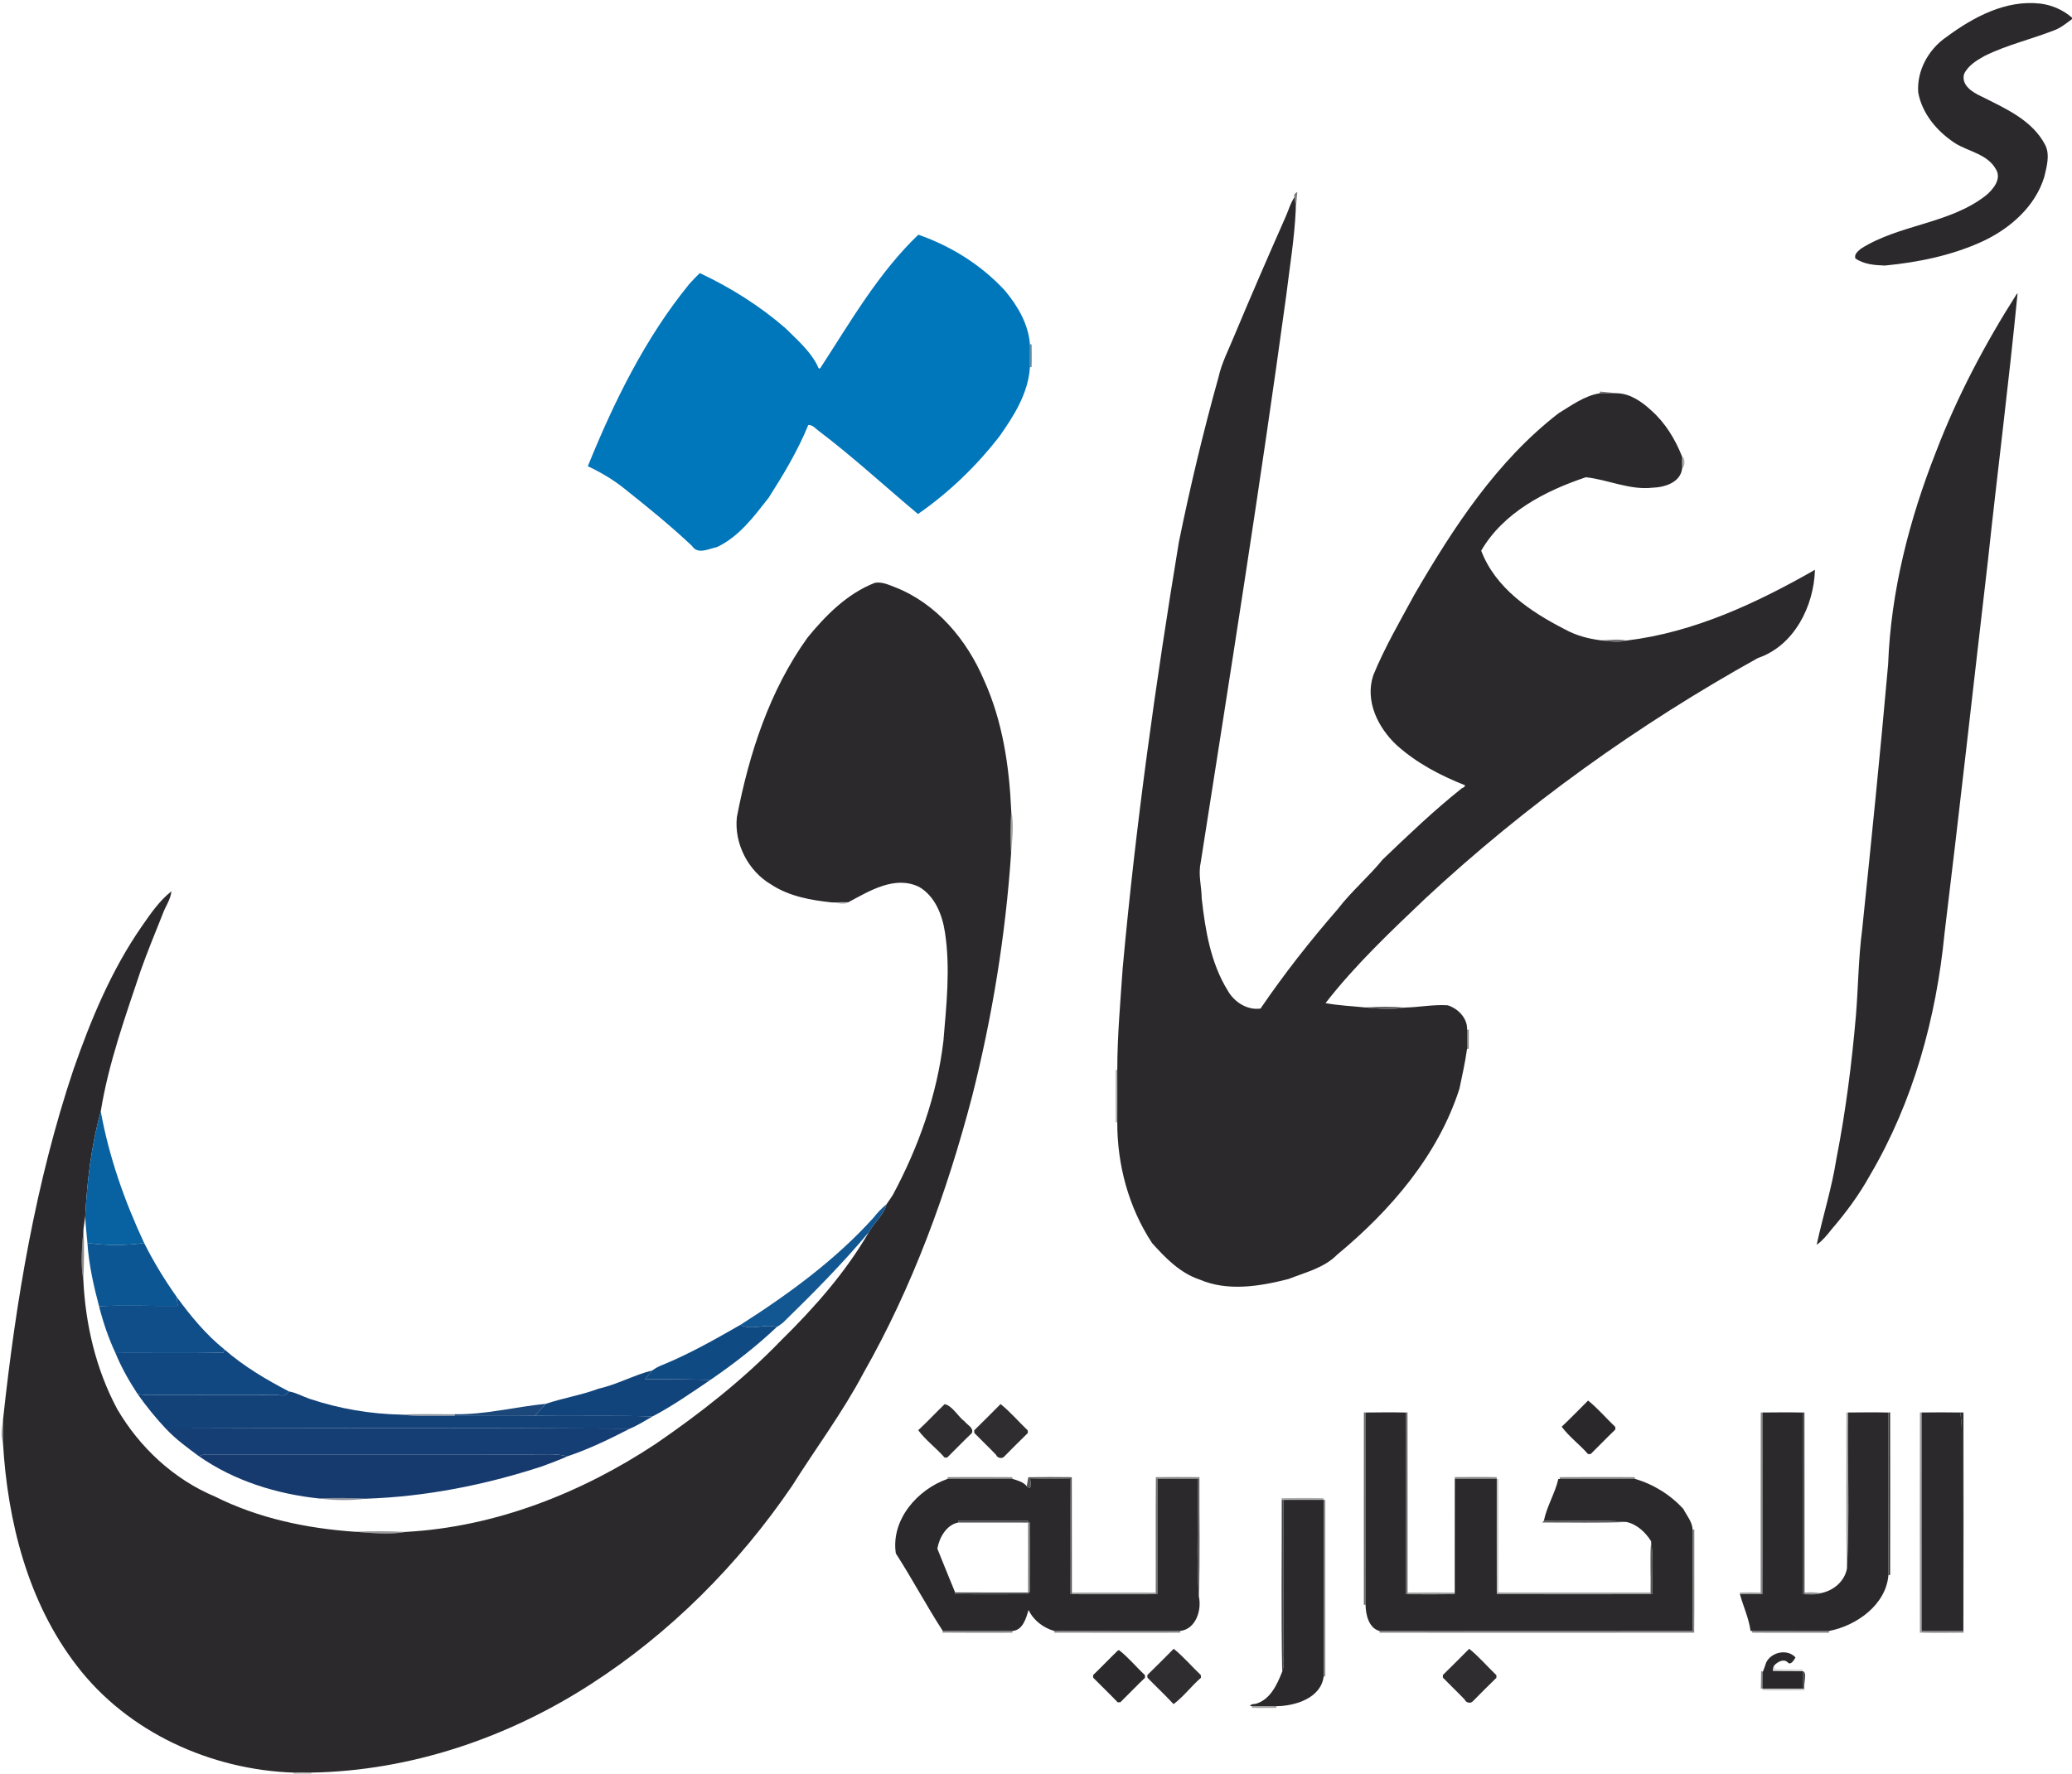 <svg xmlns="http://www.w3.org/2000/svg" width="1580" height="1015pt" viewBox="0 0 1185 1015"><path fill="#2b292c" d="M1113.2 21.15c15.41-11.38 33.92-21.39 53.77-19.08 6.67.84 12.98 3.65 18.06 8.05v.79c-3.37 2.47-6.63 5.22-10.62 6.58-13.05 5.07-26.83 8.27-39.41 14.51-4.56 2.56-9.37 5.42-11.71 10.31-1.78 6.48 4.86 10.49 9.67 12.74 13.73 6.9 29.53 13.67 36.84 28.13 2.66 5.59.7 12.21-.62 17.92-5.13 16.97-19.5 29.56-35.15 36.89-17.57 8.12-36.85 12.06-56.02 13.91-5.75-.17-12.08-.67-16.92-4.09-.74-2.53 1.58-4.1 3.2-5.56 22.17-14.01 50.6-14.08 71.52-30.47 4.18-3.49 9.18-9.56 5.58-15.12-4.81-8.54-15.59-9.94-23.29-14.77-10.15-6.64-18.8-16.75-21.04-28.95-.95-12.49 5.91-24.82 16.14-31.79z"/><path fill="#181719" d="M740.38 112.72c-.8-1.46.43-2.22 1.55-2.89-.22 2.53-.65 7.61-.87 10.14-.08-2.44-.31-4.86-.68-7.25z" opacity=".57"/><g fill="#2b292c"><path d="M740.38 112.72c.37 2.39.6 4.81.68 7.25-.74 16.55-3.51 32.95-5.49 49.38-14.82 108.35-32.02 216.33-48.92 324.36-1.45 6.71.57 13.47.62 20.22 2.04 18.23 5.12 37.01 14.96 52.85 3.67 6.47 11.04 11.23 18.67 10.19 13.52-19.85 28.42-38.79 44.17-56.9 7.78-10.15 17.61-18.44 25.67-28.33 14.47-13.86 28.97-27.75 44.65-40.28.72-.8 2.48-.98 2.46-2.24-14.12-5.59-27.76-12.74-39.1-22.97-10.66-9.96-18.25-25.25-13.36-39.95 6.56-16.06 15.37-31.07 23.61-46.3 22.21-38.19 47-76.28 82.37-103.59 7.39-4.49 14.9-10.1 23.61-11.43 3.28-.01 6.7.04 10.03-.01 7.35.21 14.07 4.91 19.28 9.74 8.07 7.13 13.8 16.54 17.71 26.49.02 1.66.05 4.99.06 6.65-.9 8.23-10.08 10.94-17.05 11.15-13.12 1.43-25.28-4.6-38.02-5.99-23.25 7.75-47.18 20.13-59.88 42.01 8.13 21.44 28.23 34.97 47.88 45 6.37 3.55 13.53 5.43 20.75 6.3 4.76.6 9.81 1.35 14.56.1 38.52-4.63 74.36-21.43 107.7-40.47-.64 20.88-11.9 43.47-32.67 50.49-68.56 38.11-132.88 84.21-190.26 137.63-19.91 18.95-40.1 38.02-57 59.78 7.48 1.37 15.11 1.69 22.68 2.47 7.42.68 15.14 1.45 22.54.07 8.21-.15 16.4-1.85 24.64-1.31 5.93 1.83 11.39 7.4 11.1 13.91-.08 3.64-.02 7.36-.02 11.03-1.02 7.65-2.79 15.23-4.35 22.81-12.26 38.21-39.49 69.69-69.91 94.91-7.53 7.64-18.29 10.16-27.93 13.96-16.46 4.19-34.68 7.2-50.81.26-11.15-3.72-19.51-12.33-27.13-20.85-13.43-20.41-19.97-44.79-19.9-69.11.01-10.01.07-20.01.01-30 0-19.39 1.77-38.69 3.07-58.01 7.44-81.7 18.8-162.99 32.15-243.92 6.46-31.62 13.93-63.03 22.62-94.11 1.84-8.42 5.91-16.05 9.11-23.98 9.51-22.72 19.31-45.31 29.27-67.83 1.72-3.8 2.77-7.96 5.17-11.43zM500.37 333.4c4.12-.69 7.92 1.16 11.64 2.58 23.69 9.27 41.07 30.2 50.8 53.18 10.59 23.36 14.4 49.14 15.52 74.58-.4 8.15-.53 16.33-.08 24.49-3.17 46.8-10.74 93.3-22.24 138.77-14.39 55.08-34.09 109.13-62.32 158.69-11.89 22.47-27.18 42.84-40.68 64.32-30.56 44.88-69.64 84.2-115.37 113.6-47.42 30.59-102.99 49.44-159.63 50.42-3.35-.1-6.67-.03-10.01.01-47.4-1.58-94.84-23.02-124-61.04-28.05-36.31-39.68-82.61-42.31-127.74.18-4.52.2-9 .08-13.48 7.3-67.6 18.56-135.18 40.19-199.79 9.95-28.62 21.72-56.96 39.07-81.98 5-7.2 10.05-14.65 17-20.14-.43 4.74-3.5 8.7-5.03 13.13-4.29 10.72-8.68 21.4-12.55 32.28-8.82 26.44-18.39 52.91-22.83 80.5-5.4 19.48-7.82 39.84-8.87 60.01-.35 2.31-.68 4.63-.98 6.98-.77 9.71-1.86 19.83-.1 29.49 1.21 25.53 7.22 51.14 19.34 73.76 12.82 21.99 32.37 40.21 55.94 50.1 24.78 12.41 52.32 18.2 79.83 20.12 9.72.69 19.82 1.87 29.48.09 51.15-2.84 100.31-22.25 142.73-50.35 25.61-17.54 50.18-36.85 71.76-59.23 18.94-18.61 36.81-38.84 50.15-61.87 3.01-5.56 8.5-9.71 10.11-15.98 1.22-1.74 2.45-3.47 3.58-5.27 14.72-27.39 25.35-57.25 28.97-88.22 1.71-20.59 4.04-41.46.88-62.01-1.5-9.99-5.65-20.71-14.79-26.04-13.93-6.75-28.4 2.35-40.48 8.77-3.18-.02-6.26-.01-9.4.11-12.03-1.27-24.48-3.48-34.74-10.26-13.14-7.68-21.26-23.49-19.59-38.6 6.96-36.21 18.67-72.35 40.36-102.59 10.54-12.89 22.76-25.22 38.57-31.39zM1008 808.03c7.64-.07 15.31-.16 22.98.02.07 34.63-.09 69.27.06 103.9l.94.06c3.02-.03 6.36.44 9.33-.63 7.21-1.39 13.6-6.63 14.99-14.09 1.61-29.68.22-59.52.7-89.26 7.64-.07 15.31-.16 22.98.02.03 30.98-.03 61.97.03 92.96-1.33 17.01-18.32 29.06-34 32.01-14.67-.05-29.32-.01-43.96-.03l-.9-.03c-.95-7.22-4.15-13.95-6.06-20.98 3.95.05 7.92.05 11.91.01l.93-.05c.17-34.63-.01-69.28.07-103.91zM512.34 888.65c-2.91-19.3 12.4-36.65 29.64-42.66 12.34 0 24.69-.01 37.04.01 2.75.82 6.37 1.81 8.18 4.2 2.1 2 2.76.64 1.98-4.08 7.57-.44 15.17-.11 22.77-.07.2 21.96-.09 43.92.08 65.89l.96.05c16 .02 32.01.05 48.02 0l.96-.06c.12-21.98-.04-43.95.05-65.91 7.65-.04 15.3-.04 22.97 0 .44 22.41-.85 44.91.65 67.27 1.73 7.76-1.68 18.64-10.62 19.71-24.02 0-48.03-.01-72.04.01-6.2-1.69-12.02-6.14-14.72-12.01-1.46 4.76-3.25 11.58-9.24 12.01-13.29-.06-26.57.05-39.85-.05-9.39-14.48-17.48-29.79-26.83-44.31m35.67-18.63-.03.97c-6.73 1.32-10.79 8.64-11.9 14.94 3.32 8.36 6.77 16.68 10.16 25.01l-.28.98c14 .18 28.02.06 42.04.05l-.01-.98.98.01c.06-13.34.06-26.67 0-40l-.98.01.01-.98c-13.33-.07-26.66-.06-39.99-.01zM734.01 858.02c7.66-.04 15.31-.04 22.99-.01.02 33.67-.04 67.34.02 101.02-1.55 12.38-16.25 16.93-27.02 17-4.71-.08-9.36-.07-14.04-.01-2.76-.23.92-1.5 1.94-1.25 8.52-2.29 12.43-10.98 15.4-18.47 1.71-3.84.14-8.33.74-12.3-.08-28.66-.04-57.33-.03-85.98z"/></g><path fill="#0076bb" d="M525.21 134.26c18.71 6.5 36.09 17.39 49.54 32 7.27 8.69 13.45 19.24 14.28 30.74-.05 4.33-.06 8.67-.01 13.01-.89 14.77-9.09 27.84-17.44 39.62-13.14 17-28.93 32.17-46.57 44.42-18.87-15.78-36.98-32.55-56.64-47.44-1.86-1.34-3.62-3.67-6.11-3.48-5.96 14.65-14.13 28.23-22.61 41.54-8.48 10.79-16.87 22.29-29.65 28.32-4.54.85-10.95 4.55-14.27-.73-12.56-11.84-26.02-22.71-39.53-33.45-6.17-4.82-12.95-8.8-20.03-12.1 14.93-36.75 32.83-73.4 58.18-104.41 1.92-2.05 3.83-4.13 5.87-6.08 17.63 8.26 34.31 18.77 49.02 31.54 6.51 6.52 13.73 12.65 18.05 20.95.46.79.92 3.24 2.04 1.58 17.13-26.34 33.02-54.12 55.88-76.03z"/><path fill="#2b292c" d="m1153.3 168.33.57-.55c-4.97 51.14-11.51 102.12-16.98 153.21-8.29 71.01-16.14 142.06-24.8 213.02-4.73 48.3-17.9 96.38-42.66 138.36-6.14 11.12-13.75 21.39-22.03 31-2.48 3.18-5.11 6.4-8.43 8.74 3.53-16.35 8.67-32.44 11.26-49.04 5.34-27.21 8.85-54.79 11.22-82.41 1.31-16.23 1.4-32.5 3.52-48.66 5.24-50.64 10.4-101.29 14.88-152 1.54-41.82 12.16-82.92 27.44-121.71 12.08-31.53 27.88-61.5 46.01-89.96z"/><path fill="#004976" d="M589.03 197h.96c-.01 4.32.17 8.65-.03 12.97l-.94.04c-.05-4.34-.04-8.68.01-13.01z" opacity=".63"/><path fill="#1a181a" d="M915.01 224c2.5.24 7.5.73 10 .97-3.33.05-6.75 0-10.03.01l.03-.98z" opacity=".6"/><path fill="#0e0d0e" d="M962 261.2c1.87.71 1.82 5.83.06 6.65-.01-1.66-.04-4.99-.06-6.65z" opacity=".33"/><path fill="#19181a" d="M915.74 366.32c4.79-.18 9.77-.89 14.56.1-4.75 1.25-9.8.5-14.56-.1z" opacity=".6"/><path fill="#100f10" d="M578.33 463.74c1.78 7.99.53 16.41-.08 24.49-.45-8.16-.32-16.34.08-24.49z" opacity=".38"/><path fill="#0b0b0c" d="M475.77 516.24c3.14-.12 6.22-.13 9.4-.11-2.78 1.92-6.43.16-9.4.11z" opacity=".27"/><path fill="#201e20" d="M780.75 576.32c7.49-.47 15.03-.59 22.54.07-7.4 1.38-15.12.61-22.54-.07z" opacity=".73"/><path fill="#151516" d="m839.03 588.99.97.01c0 2.75-.01 8.24-.02 10.98l-.97.04c0-3.67-.06-7.39.02-11.03z" opacity=".52"/><path fill="#0d0d0e" d="M638.02 612h.97c.06 9.99 0 19.99-.01 30h-.96c-.06-10.01-.06-20 0-30z" opacity=".32"/><path fill="#0861a0" d="M48.75 695.79c1.05-20.17 3.47-40.53 8.87-60.01 4.75 26.12 13.59 51.29 24.82 75.28-10.69 1.54-21.76 1.51-32.45-.04-.4-5.08-1.1-10.16-1.24-15.23z"/><path fill="#0c538e" d="M499.56 696.62c2.18-2.86 4.71-5.42 7.45-7.72-1.61 6.27-7.1 10.42-10.11 15.98-15.33 18.27-32.1 35.21-49.18 51.83-1.1.92-2.33 1.67-3.51 2.47-6.71-2.19-14.47 2.15-20.75-1.3 27.49-17.53 54.15-36.98 76.1-61.26z" opacity=".97"/><path fill="#141315" d="M47.67 732.26c-1.76-9.66-.67-19.78.1-29.49.41 9.82.35 19.66-.1 29.49z" opacity=".49"/><path fill="#0c5693" d="M49.99 711.02c10.69 1.55 21.76 1.58 32.45.04 5.37 10.75 11.66 21.02 18.59 30.83.16 1.71.39 3.43.62 5.15-15 .2-30.02-.48-45.01.19-3.14-11.86-5.85-23.95-6.65-36.21z"/><path fill="#0f4e89" d="M101.03 741.89c7.99 10.92 16.67 21.5 27.26 30.02-.13.48-.4 1.43-.54 1.91-20.57.43-41.15.06-61.72.18-4.02-8.56-7.07-17.64-9.39-26.77 14.99-.67 30.01.01 45.01-.19-.23-1.72-.46-3.44-.62-5.15z"/><path fill="#104a83" d="M378.88 780.82c15.51-6.34 30.08-14.65 44.58-22.94 6.28 3.45 14.04-.89 20.75 1.3-11.75 11.09-24.61 21.07-37.93 30.21-12.45-.34-24.91-.41-37.36-.46 1.32-1.72 2.81-3.3 4.17-4.99 1.8-1.27 3.71-2.37 5.79-3.12z"/><path fill="#114881" d="M128.29 771.91c11.13 9.73 23.91 17.29 36.99 24.08-1.4 2.14-3.49 2.8-6.28 1.98-21.67.11-43.33-.05-65 .06-5.11-.2-10.33.52-15.36-.65-4.85-7.43-9.27-15.17-12.61-23.38 20.57-.12 41.15.25 61.72-.18.14-.48.41-1.43.54-1.91z"/><path fill="#12447c" d="M342.33 794.4c10.63-2.35 20.25-7.84 30.76-10.46-1.36 1.69-2.85 3.27-4.17 4.99 12.45.05 24.91.12 37.36.46-10.77 7.3-21.51 14.82-33.04 20.87-22.46-.6-44.93-.05-67.39-.33 2.11-2.31 4.25-4.56 6.34-6.87 9.91-3.35 20.32-4.96 30.14-8.66z"/><path fill="#134279" d="M165.28 795.99c4.09.68 7.73 2.82 11.62 4.16 17.03 5.71 34.91 8.77 52.88 9.1 10.01 1.3 20.15.65 30.22.75 15.28-.07 30.57.13 45.85-.07 22.46.28 44.93-.27 67.39.33-4.28 2.42-8.42 5.1-12.99 7-88.49-.47-177-.36-265.49-.06-5.85-6.19-11.2-12.87-16.12-19.82 5.03 1.17 10.25.45 15.36.65 21.67-.11 43.33.05 65-.06 2.79.82 4.88.16 6.28-1.98z"/><g fill="#2a282b"><path d="M908.25 801.21c5.59 4.49 10.31 10.09 15.53 15.06.01.37.04 1.13.05 1.51-4.8 4.56-9.36 9.37-14.09 14-.38.01-1.14.04-1.51.05-4.73-5.44-10.89-9.96-15.08-15.67 5.18-4.84 10.06-9.97 15.1-14.95zM1010.1 951.06c2.84-5.99 12.19-8.04 16.77-2.9-.84 1.48-2.86 4.93-4.63 2.64-2.41-2.07-5.82.05-7.6 1.98-.6.92-.83 1.97-.71 3.14 5.67.13 11.37.08 17.07.09-.07 3.25.03 6.66-.01 9.97-7.68.01-15.35.02-23.01.01-.04-3.31-.01-6.46.24-9.7.67-1.73 1.31-3.47 1.88-5.23z"/></g><path fill="#124075" d="M260 809.03c17.61.27 34.81-4.26 52.19-5.97-2.09 2.31-4.23 4.56-6.34 6.87-15.28.2-30.57 0-45.85.07v-.97z" opacity=".96"/><g fill="#2a282b"><path d="M540.28 803.25c4.6 1.08 7.52 7.04 11.48 9.99 1.48 2 5.21 3.45 4.08 6.54-4.81 4.55-9.36 9.37-14.1 14-.38.01-1.14.04-1.51.05-4.72-5.44-10.89-9.96-15.08-15.67 5.21-4.8 10-10.03 15.13-14.91zM572.25 803.21c5.59 4.49 10.31 10.09 15.53 15.06.01.37.04 1.13.05 1.51-4.6 4.4-9.04 8.98-13.54 13.49-1.18 1.41-4.02.79-4.59-.99-4.07-4.28-8.38-8.31-12.48-12.54-.01-.38-.04-1.14-.05-1.51 5.11-4.93 10.05-10.02 15.08-15.02zM671.25 943.21c5.59 4.49 10.31 10.09 15.53 15.06.01.37.04 1.13.05 1.51-5.44 4.7-9.96 10.87-15.67 15.07-4.81-5.21-10.01-10.03-14.93-15.12-.01-.38-.05-1.13-.06-1.51 5.11-4.92 10.05-10.01 15.08-15.01z" opacity=".97"/></g><path fill="#1c1a1c" d="m780.03 807.99.98.05c-.05 36.65.04 73.3-.04 109.96h-.96c-.01-36.67-.04-73.34.02-110.01z" opacity=".65"/><g fill="#2b292c"><path d="M781.01 808.04c7.64-.08 15.31-.17 22.98.01.07 34.62-.1 69.26.07 103.88l.92.06c8.98.07 17.97.09 26.96-.03l.05-.94c.08-21.68-.07-43.36.04-65.04 7.97.02 15.97 0 23.97.03.06 21.66-.09 43.33.02 65l.06.96c29.31.06 58.62.05 87.93.01l.96-.07c-.21-10.05.82-20.33-.69-30.22-3.14-5.07-8.01-9.66-13.99-11-15.71-1.59-31.57-.26-47.33-.71 1.65-8.21 6.38-15.67 8.27-23.9l.86-.06c14.3-.04 28.61-.04 42.93-.01 10.49 2.97 20.37 9.15 27.73 17.23 1.89 3.74 5.12 7.38 5.27 11.74-.14 19.32.14 38.65-.09 57.97-59.65.12-119.3 0-178.96.06-6.19-1.63-7.89-9.34-8-15.01.08-36.66-.01-73.31.04-109.96zM1099 808.03c7.32-.1 14.67-.12 22.03 0 1.42 7.22.87 14.63.98 21.97-.06 34.32.01 68.65-.04 102.98-7.67.01-15.32.02-22.96 0-.04-41.65-.02-83.3-.01-124.95zM639.27 944.25l.7-.29c5.41 4.18 9.78 9.63 14.82 14.29.01.38.03 1.15.05 1.53-4.81 4.56-9.36 9.36-14.1 14-.38.01-1.14.04-1.51.05-4.58-4.8-9.39-9.36-14.01-14.09-.01-.38-.04-1.14-.05-1.51 4.79-4.57 9.32-9.4 14.1-13.98z"/></g><path fill="#1b1b1d" d="m803.99 808.05.98-.07c.08 34.35-.01 68.69.04 103.04l-.03.97-.92-.06c-.17-34.62 0-69.26-.07-103.88z" opacity=".66"/><g fill="#151515"><path d="m1007 808.01.97.02c-.08 34.63.1 69.28-.07 103.91l-.93.05-.03-.96c.08-34.35-.06-68.69.06-103.02zM1007.2 955.97l1.05.32c-.25 3.24-.28 6.39-.24 9.7l-.98.01c.04-2.5.13-7.52.17-10.03z" opacity=".51"/></g><g fill="#222123"><path d="m1031 808.05.98-.07c.08 34.35-.01 68.69.05 103.04l-.03.99-.94-.06c-.15-34.63.01-69.27-.06-103.9zM1031 956.01c2.88.63.32 7.22.95 10l-.96-.03c.04-3.31-.06-6.72.01-9.97z" opacity=".81"/></g><path fill="#0f0f11" d="m1056 808.01.96.02c-.48 29.74.91 59.58-.7 89.26-.67-29.75-.2-59.53-.26-89.28z" opacity=".38"/><path fill="#292729" d="m1080 808.05.98-.07c.04 31 .07 62-.01 92.99l-.94.04c-.06-30.99 0-61.98-.03-92.96z" opacity=".95"/><g fill="#101012"><path d="m1098 808 .98.03c-.01 41.65-.03 83.3.01 124.95l-.03.96-.96.09c-.05-42.01-.06-84.02 0-126.03zM613.02 911.02c15.98-.04 31.97-.06 47.96 0l.03.97c-16.01.05-32.02.02-48.02 0l.03-.97zM805.01 911.02c8.33-.1 16.67-.02 25.01-.03.5 0 1.48.02 1.97.03l-.05.94c-8.99.12-17.98.1-26.96.03l.03-.97zM856.02 911.01l.96-.03c28.99.05 58-.02 87 .03l.03.97c-29.31.04-58.62.05-87.93-.01l-.06-.96zM994.98 911.03c3.98-.13 7.98-.13 12 0l.03.96c-3.99.04-7.96.04-11.91-.01l-.12-.95z" opacity=".4"/></g><path fill="#29272a" d="M1121 808.03c.48 0 1.44-.01 1.92-.02.05 41.66.1 83.33-.02 125l-.96-.03c.05-34.33-.02-68.66.04-102.98-.11-7.34.44-14.75-.98-21.97z" opacity=".96"/><path fill="#091e38" d="M229.78 809.25c10.06-.55 20.14-.17 30.22-.22v.97c-10.07-.1-20.21.55-30.22-.75z" opacity=".47"/><path fill="#121113" d="M1.69 825.26c-1.53-4.34-.46-9.09.08-13.48.12 4.48.1 8.96-.08 13.48z" opacity=".44"/><path fill="#153e75" d="M94.76 817.2c88.49-.3 177-.41 265.49.06-11.57 5.96-23.39 11.7-35.74 15.85-6.7-1.82-13.68-.94-20.51-1.13-62.01.05-124.01.01-186.01.01-1.48-.04-2.86.52-4.2 1.06-6.66-4.89-13.37-9.8-19.03-15.85z"/><path fill="#163a6e" d="M113.79 833.05c1.34-.54 2.72-1.1 4.2-1.06 62 0 124 .04 186.01-.01 6.83.19 13.81-.69 20.51 1.13-4.77 2.16-9.7 3.94-14.61 5.77-32.51 10.61-66.4 17.34-100.64 18.47-8.82-.39-17.67-.66-26.49-.1-24.42-2.53-48.74-10.06-68.98-24.2z"/><g fill="#161516"><path d="M542.01 845.02c12.32-.03 24.64-.11 36.96.02l.05.96c-12.35-.02-24.7-.01-37.04-.01l.03-.97zM891.98 845.04c14.32-.05 28.66-.14 42.99.01l.05.96c-14.32-.03-28.63-.03-42.93.01l-.11-.98zM539.17 932.96c13.28.1 26.56-.01 39.85.05l-.03.97c-13.35.02-26.7.09-40.04-.05l.22-.97zM1002.1 932.99c14.64.02 29.29-.02 43.96.03l-.03.97c-14.67-.04-29.33.12-43.98-.04l.05-.96z" opacity=".53"/></g><path fill="#201f20" d="M588.09 845.07c8.28-.16 16.57-.13 24.87-.03.1 21.99-.01 43.98.06 65.98l-.03.97-.96-.05c-.17-21.97.12-43.93-.08-65.89-7.6-.04-15.2-.37-22.77.07.78 4.72.12 6.08-1.98 4.08.22-1.28.67-3.85.89-5.13z" opacity=".75"/><path fill="#151415" d="M660.97 845.03c8.34-.09 16.69-.09 25.05-.01l-.06.97-.97.03c-7.67-.04-15.32-.04-22.97 0l-.96-.03-.09-.96z" opacity=".52"/><path fill="#161516" d="M832.02 845c7.97.01 15.97-.16 23.96.05l.02.96c-8-.03-16-.01-23.97-.03l-.01-.98z" opacity=".53"/><path fill="#19191a" d="m661.06 845.99.96.03c-.09 21.96.07 43.93-.05 65.91l-.96.06-.03-.97c.1-21.68-.11-43.36.08-65.03z" opacity=".62"/><path fill="#1e1c1f" d="m684.99 846.02.97-.03c-.13 22.43.47 44.88-.32 67.3-1.5-22.36-.21-44.86-.65-67.27z" opacity=".71"/><path fill="#0a090a" d="m856 846.01.97-.01c.03 21.65.07 43.32.01 64.98l-.96.03c-.11-21.67.04-43.34-.02-65z" opacity=".23"/><path fill="#0b1933" d="M182.77 857.25c8.82-.56 17.67-.29 26.49.1-8.77 1.09-17.73 1.02-26.49-.1z" opacity=".48"/><path fill="#0e0e0f" d="M732.98 857.03c7.98-.01 16-.2 24 .02l.02.96c-7.68-.03-15.33-.03-22.99.01l-.96-.03-.07-.96z" opacity=".33"/><path fill="#232224" d="m733.05 857.99.96.03c-.01 28.65-.05 57.32.03 85.98-.6 3.97.97 8.46-.74 12.3-.66-32.76-.18-65.54-.25-98.31z" opacity=".84"/><path fill="#141314" d="m757 858.01.97-.01c.05 33.66.04 67.32.01 100.98l-.96.05c-.06-33.68 0-67.35-.02-101.02z" opacity=".48"/><g fill="#212023"><path d="M548.01 870.02c13.33-.05 26.66-.06 39.99.01l-.01.98c-13.34-.02-26.68-.02-40.01-.02l.03-.97zM546.24 910.94c13.91.11 27.83.04 41.75.05l.01.98c-14.02.01-28.04.13-42.04-.05l.28-.98z" opacity=".8"/></g><path fill="#201e20" d="M882.02 870.96c.23-.24.71-.73.94-.98 15.76.45 31.62-.88 47.33.71-16.09.63-32.19.23-48.27.27z" opacity=".73"/><path fill="#191619" d="m587.99 871.01.98-.01c.06 13.33.06 26.66 0 40l-.98-.01c.01-13.33.01-26.66 0-39.98z" opacity=".57"/><path fill="#161517" d="m968.02 874.98.97.03c-.04 19.65.13 39.3-.06 58.96-59.97.06-119.94.03-179.91.01l-.05-.97c59.66-.06 119.31.06 178.96-.06.23-19.32-.05-38.65.09-57.97z" opacity=".54"/><path fill="#121112" d="M202.78 876.24c9.82-.44 19.66-.36 29.48.09-9.66 1.78-19.76.6-29.48-.09z" opacity=".42"/><path fill="#1f1e1f" d="M944.28 881.69c1.51 9.89.48 20.17.69 30.22l-.96.07-.03-.97c.22-9.78-.45-19.58.3-29.32z" opacity=".74"/><path fill="#121214" d="M1032 911.02c3.01-.18 6.25-.22 9.3.36-2.97 1.07-6.31.6-9.33.63l.03-.99z" opacity=".45"/><path fill="#161516" d="M602.98 933.01c24.01-.02 48.02-.01 72.04-.01l-.03.98c-23.99.02-47.98.06-71.96-.02l-.05-.95z" opacity=".52"/><path fill="#161516" d="M1099 932.98c7.64.02 15.29.01 22.96 0l.96.03.09.96c-8.03-.02-16.04.19-24.04-.03l.03-.96z" opacity=".51"/><path fill="#2a282b" d="M840.25 943.21c5.59 4.49 10.31 10.09 15.53 15.06.01.37.04 1.13.05 1.51-4.6 4.4-9.04 8.98-13.54 13.49-1.18 1.41-4.03.78-4.59-.99-4.07-4.28-8.38-8.31-12.48-12.54-.01-.38-.04-1.14-.05-1.51 5.1-4.93 10.05-10.02 15.08-15.02z" opacity=".97"/><path fill="#070507" d="M1013.9 955.92c-.12-1.17.11-2.22.71-3.14.15.52.46 1.57.61 2.09 5.23.1 10.48.15 15.75.16v.98c-5.7-.01-11.4.04-17.07-.09z" opacity=".15"/><path fill="#090809" d="M1008 965.99c7.66.01 15.33 0 23.01-.01l.96.03.09.96c-8.02-.02-16.01.19-24-.02l-.06-.96z" opacity=".2"/><path fill="#100f11" d="M715.96 976.02c4.68-.06 9.33-.07 14.04.01v.96c-4.69-.03-9.31.16-13.96-.04l-.08-.93z" opacity=".39"/><path fill="#080708" d="M168 1014c3.34-.04 6.66-.11 10.01-.01l-.02.97h-9.98l-.01-.96z" opacity=".18"/></svg>